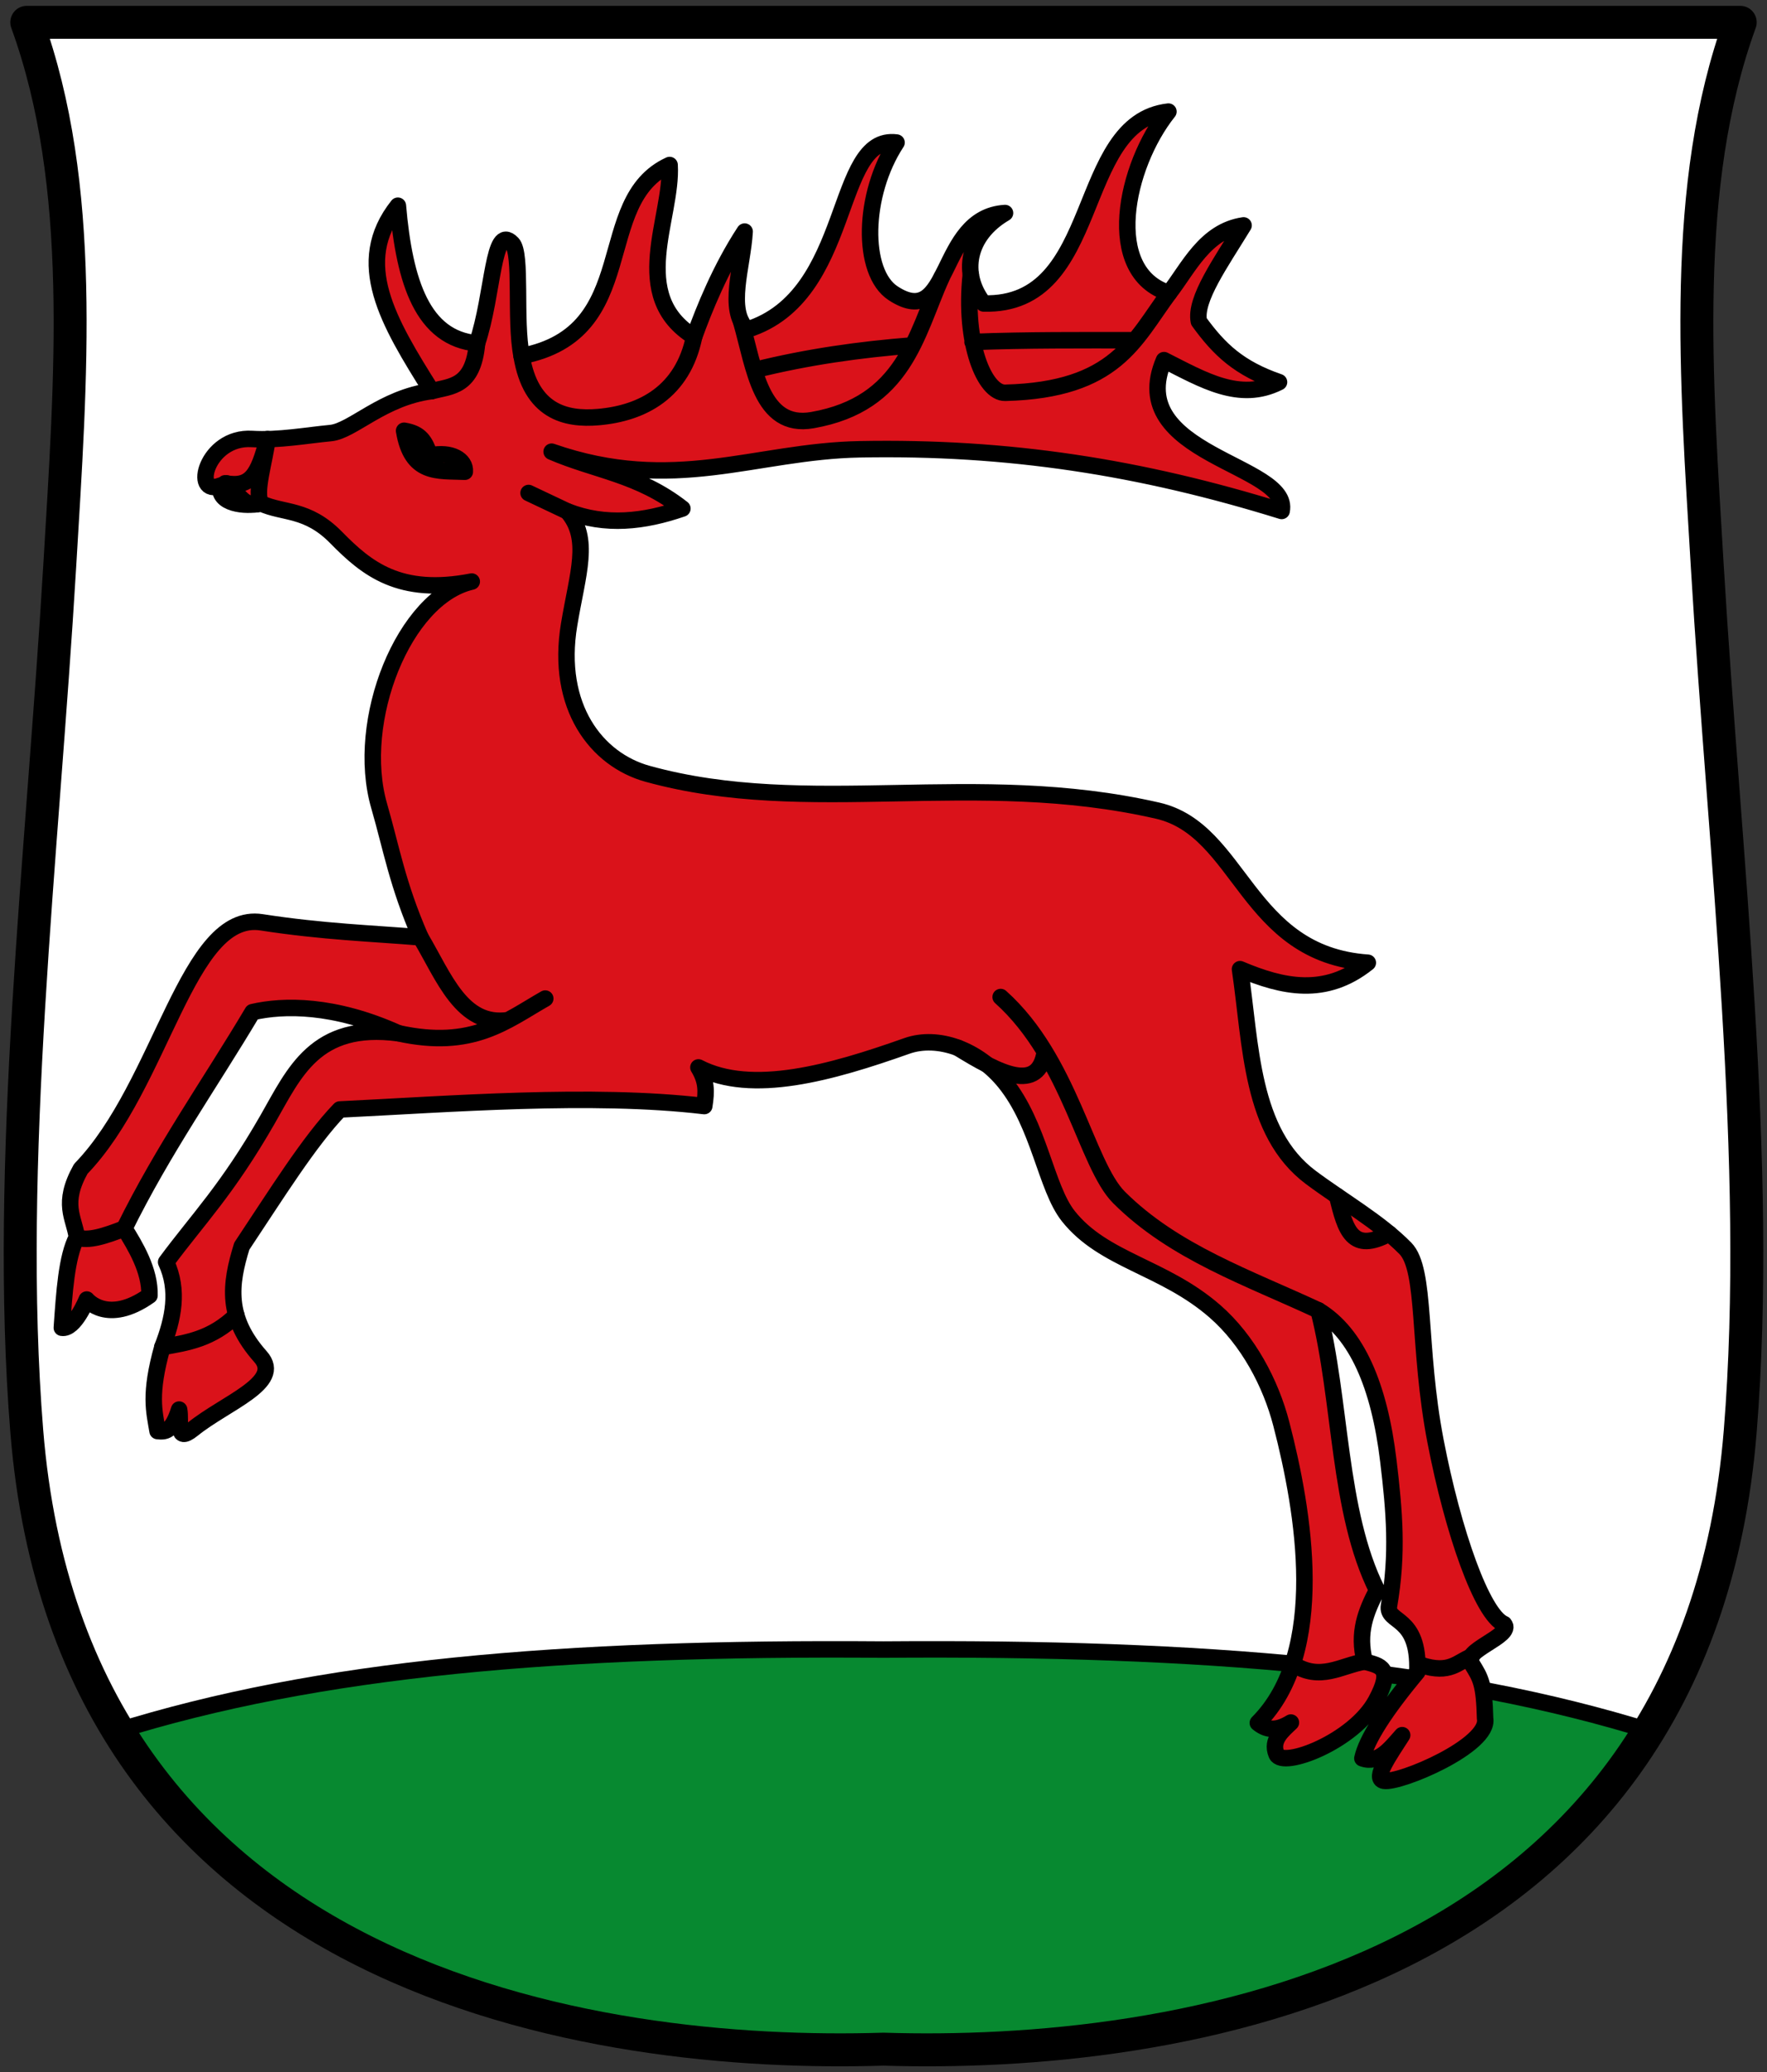 <svg xmlns="http://www.w3.org/2000/svg" width="429" height="503"><rect width="100%" height="100%" fill="#333333" stroke="none"/><path d="M-2 341.916c-5.258-65.072 3.826-139.684 8-210 2.698-45.457 6.418-92.361-8-132h416c-14.418 39.639-10.698 86.543-8 132 4.174 70.316 13.258 144.928 8 210-10.858 134.363-138.421 152.182-208 150-69.579 2.182-197.142-15.637-208-150z" style="fill:#fff;stroke:none;stroke-width:8;stroke-linecap:round;stroke-linejoin:round;stroke-miterlimit:4;stroke-dasharray:none;stroke-opacity:1" transform="translate(8.5 5.5)"/><path d="M392.564 414.832C343.194 399.38 284.41 394.314 206 394.916c-78.41-.602-137.195 4.465-186.564 19.916 43.696 65.21 113.428 76.114 186.564 77.084 73.136-.97 142.868-11.874 186.564-77.084z" style="fill:#078930;stroke:#000;stroke-width:4;stroke-linecap:round;stroke-linejoin:round;stroke-miterlimit:4;stroke-dasharray:none;stroke-opacity:1" transform="translate(8.5 5.5)"/><path d="M54.741 323.815c-8.47-9.527-7.397-17.545-4.538-26.822C58.657 284.31 66.528 271.589 74 263.816c26.178-1.26 61.201-4.068 88.485-.827.58-3.696.559-6.12-1.422-9.381 12.957 6.729 32.185 1.313 50.593-5.212 7.507-2.662 17.286.791 23.804 8.835 8.412 10.382 9.921 25.545 15.4 32.465 8.58 10.836 23.096 12.232 35.57 23.083 8.13 7.071 13.606 17.552 16.149 27.353 5.487 21.153 11.396 55.417-5.702 72.59 1.89 1.547 4.194 2.264 8.034-.09-1.899 1.83-4.956 4.216-3.496 7.692 1.476 3.513 18.772-3.063 24.127-12.966 4.394-8.125 1.087-8.451-2.695-9.523-1.83-7.003.272-12.137 2.975-17.326-9.567-19.187-8.604-45.895-14.199-67.918 9.21 5.562 14.745 18.174 16.946 36.525 1.478 12.318 2.344 22.542.164 35.157-.752 4.349 7.42 2.27 6.865 16.089-7.892 9.446-12.323 16.42-13.335 20.952 3.881 1.433 6.73-2.298 9.66-5.617-2.986 4.693-7.206 10.572-4.448 11.071 3.839.695 25.78-8.58 24.582-15.123-.22-8.38-1.036-9.742-3.214-13.226-3.08-3.08 10.253-6.804 7.818-9.698-5.342-2.254-12.393-22.387-16.636-44.396-4.426-22.961-2.171-41.56-7.339-46.811-6.262-6.363-15.372-11.551-22.932-17.2-14.659-10.953-14.492-32.19-17.199-50.554 10.343 4.367 20.686 6.704 31.03-1.564-29.641-2.06-30.672-32.259-51.025-36.915-44.483-10.176-84.721 1.867-123.852-8.95-12.366-3.417-22.34-16.245-19.035-36.211 2.059-12.434 5.298-20.874-.439-27.5 9.313 3.645 18.626 2.537 27.94-.673-10.583-8.313-21.165-9.223-31.747-13.804 29.702 10.344 49.252-.1 74.82-.582 36.073-.68 68.166 4.342 102.416 14.97 2.316-11.398-38.508-13.498-28.565-36.61 9.555 4.817 18.373 10.153 27.928 5.339-9.713-3.349-14.486-7.877-19.463-14.746-1.06-5.339 5.286-14.173 10.856-23.3-9.386 1.385-13.368 10.385-18.09 16.435-16.03-5.03-10.737-30.8-.152-44.059-23.138 2.622-15.779 47.389-44.859 46.576-5.642-7.211-3.998-16.577 5.186-21.953-16.615.98-12.753 28.898-27.165 19.473-7.749-5.067-7.446-23.953.826-36.583-15.422-2.049-10.404 37.263-36.24 45.406-5.079-4.729-1.11-15.366-.638-23.795-5.92 9.034-9.86 18.907-12.266 25.548-16.187-10.003-5.197-28.936-5.949-41.705-19.007 8.701-6.54 40.728-35.936 46.36-1.735-8.87.142-24.792-2.263-27.318-4.811-5.053-4.52 12.27-8.555 24.253-13.18-1.205-17.626-14.817-19.22-33.419-10.993 13.83-2.368 28.16 8.223 45-11.99 1.56-19.246 9.696-24.56 10.192-5.577.52-12.7 1.82-19.093 1.428-11.07-.68-14.742 14.133-7.613 11.313-.911 4.505 6.062 5.194 9.802 4.317 5.457 2.519 11.224 1.121 18.279 8.318 7.456 7.607 15.42 14.065 32.898 10.666-16.465 3.766-28.454 33.828-22.475 54.482 2.968 10.252 4.395 18.964 10.03 31.882-11.488-.953-23.757-1.35-38.568-3.648-18.1-2.81-24.113 39.402-43.907 59.847-4.734 8.474-1.66 11.743-.953 16.588-2.51 4.738-3.05 13.418-3.648 21.98 3.108.49 6.046-6.852 6.046-6.852s4.997 6.28 15.233-.966c.178-6.083-3.48-12.066-6.101-16.283 9.495-19.26 20.73-35.041 31.118-52.514 7.498-1.743 19.79-1.933 35.415 5.123-20.242-2.674-25.256 9.586-31.766 20.937-9.833 17.143-16.868 24.132-24.623 34.614 3.19 6.877 1.744 13.754-.916 20.631-3.223 11.52-1.964 15.57-1.168 20.39 1.746.166 3.492.344 5.238-5.22.575 2.988-.963 8.205 3.304 4.76 8.01-6.462 22.039-11.315 16.448-17.603z" style="fill:#da121a;stroke:#000;stroke-width:4;stroke-linecap:round;stroke-linejoin:round;stroke-miterlimit:4;stroke-dasharray:none;stroke-opacity:1" transform="translate(8.5 5.5)"/><path d="M336.526 398.677c7.098 2.292 8.815-.797 12.317-2.1m-43.487 1.806c6.595 4.404 11.785.377 17.491-.548M30.92 321.488c5.986-1.051 11.972-1.9 17.958-7.728M10.16 294.818c2.624 1.122 6.97-.338 11.53-2.121m202.37-43.849c10.22 6.323 19.591 11.044 21.103.92m70.975 35.06c2.024 8.442 3.675 13.93 12.637 9.123m-94.334-57.43c16.848 15.087 20.775 40.693 28.745 48.647 13.374 13.346 31.475 19.507 48.436 27.423m-196.758-70.46c-11.269 1.652-15.604-10.56-21.277-20.1m30.293 14.86c-9.526 5.426-17.656 12.405-35.657 8.415m138.971-184.17c-1.777 16.705 3.373 28.834 8.352 28.71 26.885-.676 31.36-12.81 39.783-24.197m-47.706 11.857c13.148-.507 26.29-.425 39.41-.418m-92.295 7.23c12.763-3.187 25.548-4.977 38.336-5.979m-41.653-5.815c3.21 11.146 4.735 26.16 17.322 23.955 22.307-3.907 25.1-20.616 31.342-34.633m-101.95 19.07c2.26 13.51 10.625 15.52 18.644 14.826 10.788-.935 20.482-6.128 23.241-19.48M104.35 109.01c.245-2.904-3.318-5.049-8.45-3.937-1.272-3.552-2.305-5.347-6.291-6.013 1.774 10.787 8.19 9.66 14.741 9.95m24.885 9.611-9.406-4.451m-73.668-2.356c6.06 1.107 8.008-1.794 10.263-10.732-.608 5.304-3.146 12.924-1.566 15.602-4.285 1.244-5.183-2.325-8.328-4.87m60.789-33.96c-.95 10.648-6.279 10.352-10.997 11.58" style="fill:none;stroke:#000;stroke-width:4;stroke-linecap:round;stroke-linejoin:round;stroke-miterlimit:4;stroke-dasharray:none;stroke-opacity:1" transform="translate(8.5 5.5)"/><path d="M-2 341.916c-5.258-65.072 3.826-139.684 8-210 2.698-45.457 6.418-92.361-8-132h416c-14.418 39.639-10.698 86.543-8 132 4.174 70.316 13.258 144.928 8 210-10.858 134.363-138.421 152.182-208 150-69.579 2.182-197.142-15.637-208-150z" style="fill:none;stroke:#000;stroke-width:8;stroke-linecap:round;stroke-linejoin:round;stroke-miterlimit:4;stroke-dasharray:none;stroke-opacity:1" transform="translate(8.5 5.5)"/></svg>
